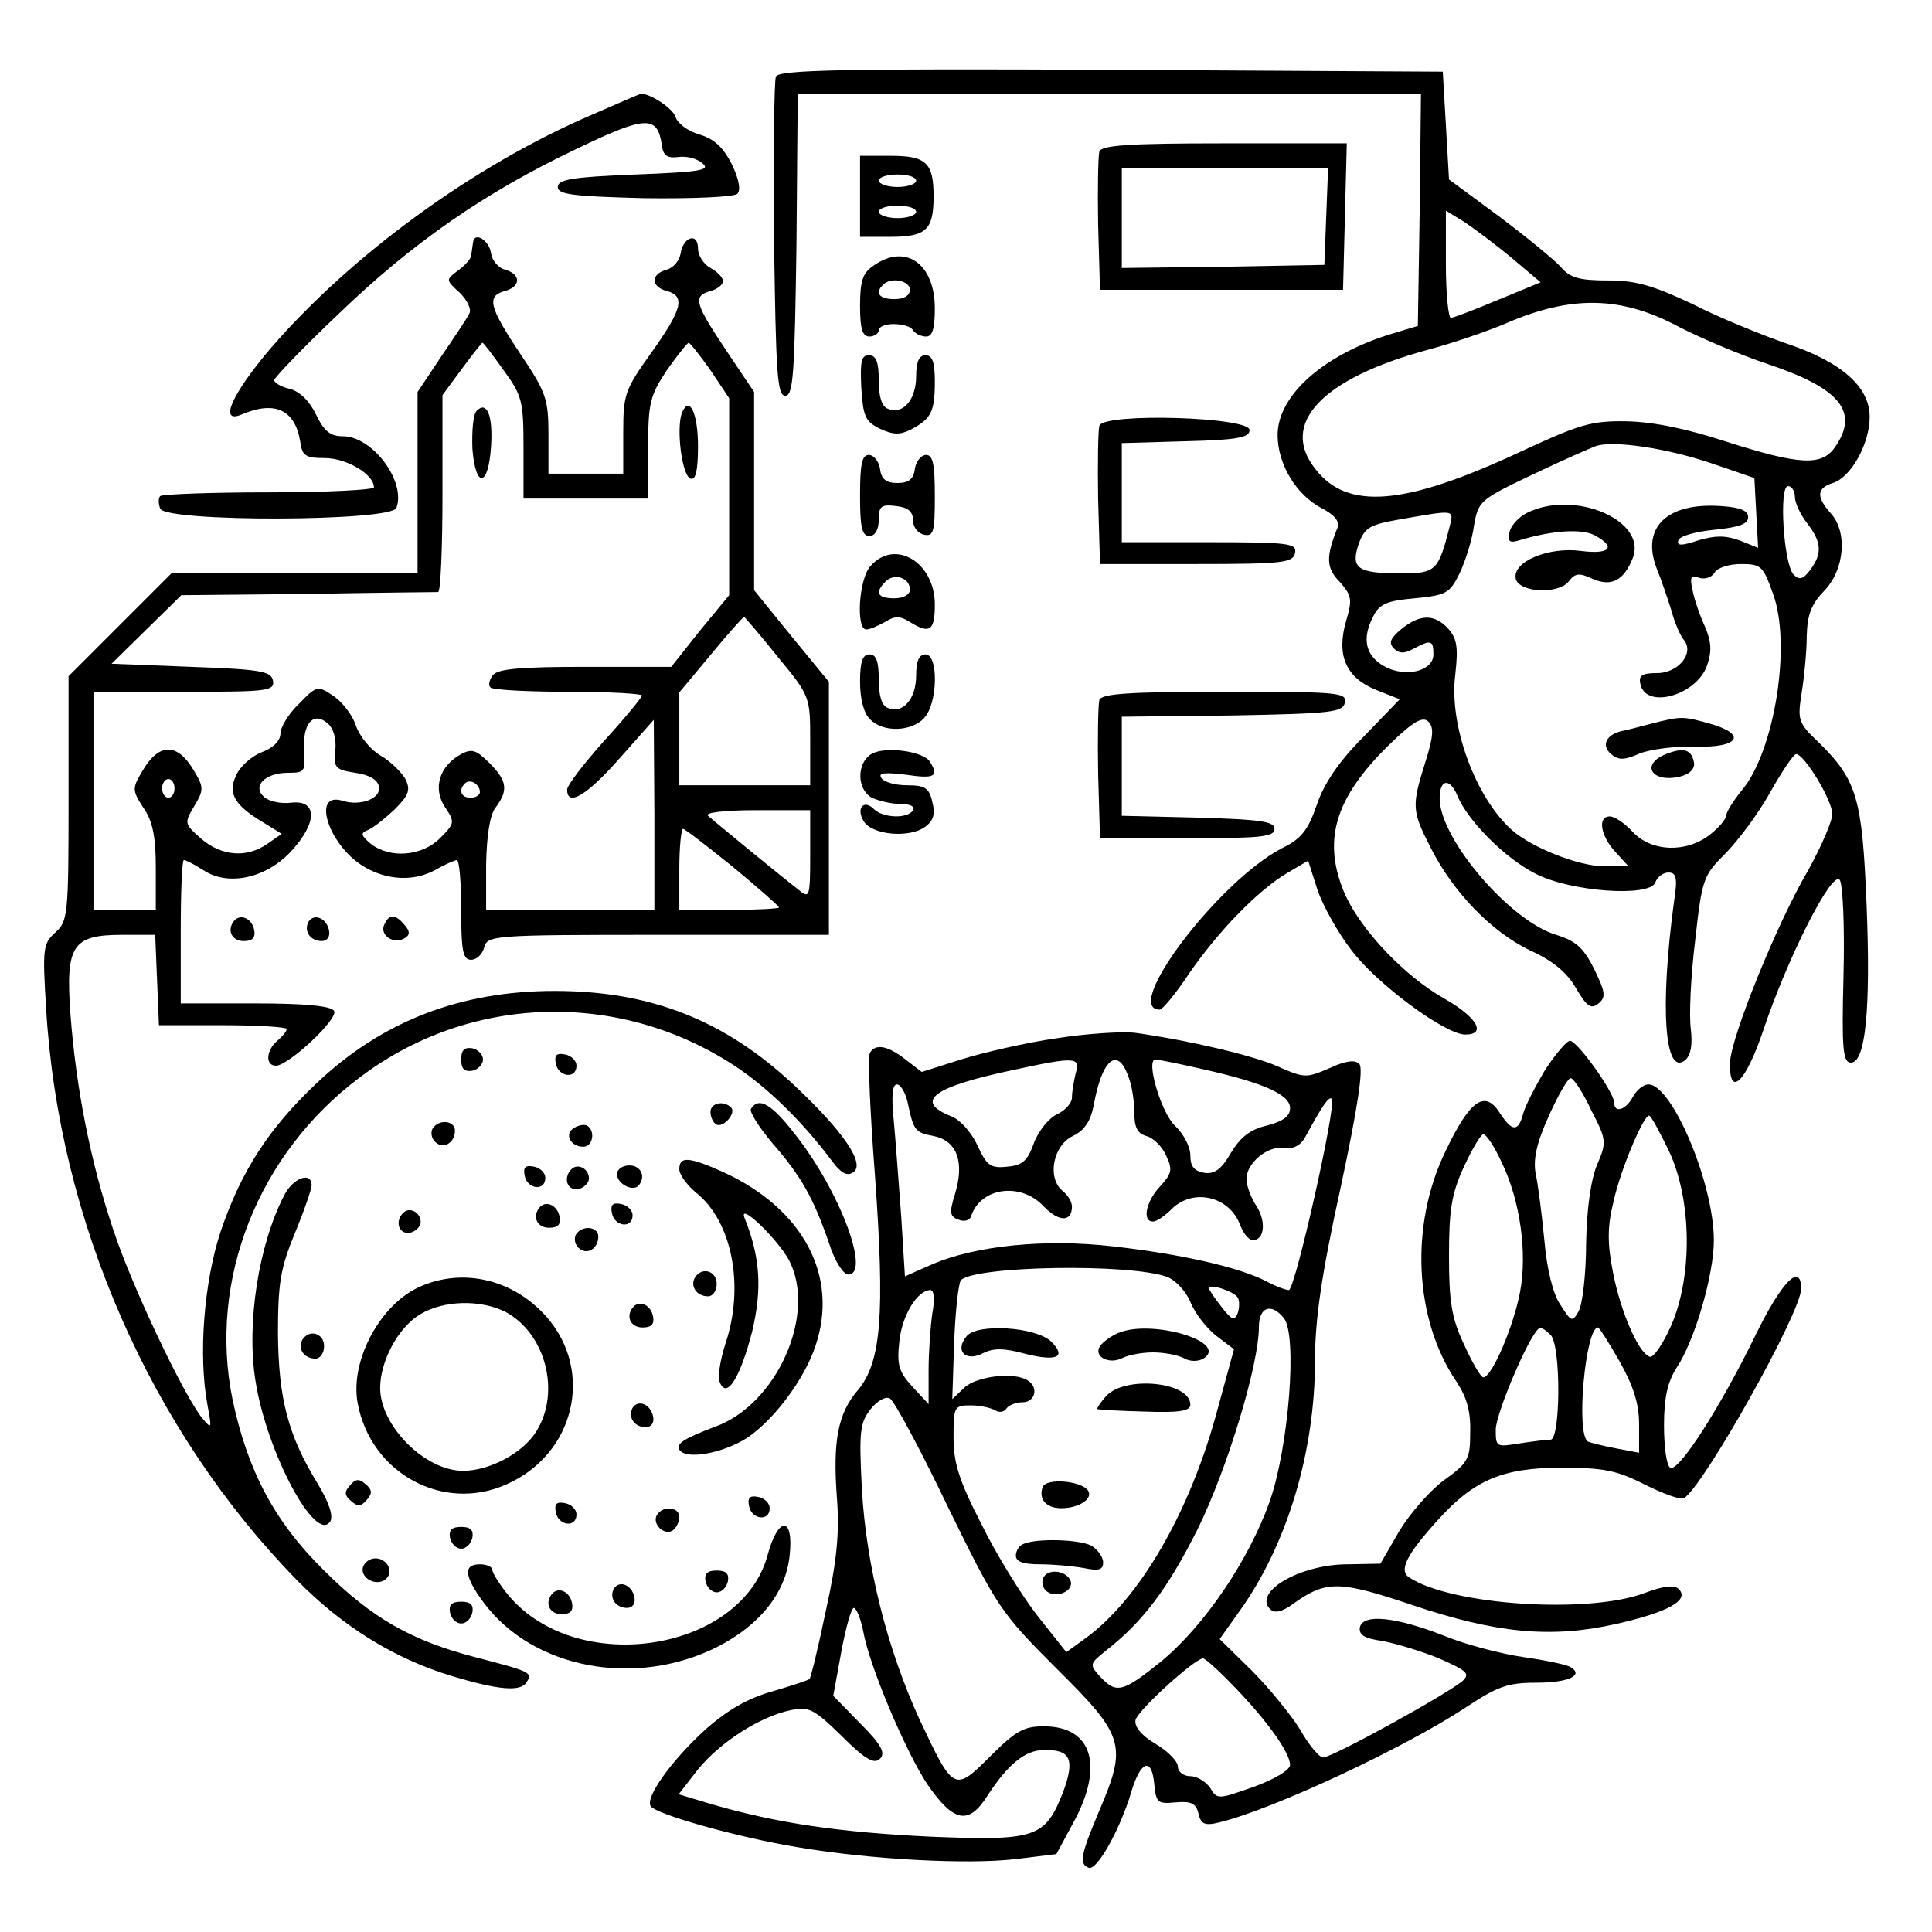<?xml version="1.0" standalone="no"?>
<!DOCTYPE svg PUBLIC "-//W3C//DTD SVG 20010904//EN"
 "http://www.w3.org/TR/2001/REC-SVG-20010904/DTD/svg10.dtd">
<svg version="1.0" xmlns="http://www.w3.org/2000/svg"
 width="310pt" height="310pt" viewBox="0 0 310 310"
 preserveAspectRatio="xMidYMid meet">
<g transform="translate(0,310) scale(0.1,-0.1)"
fill="#000000" stroke="none">
<path d="M1245 2977 c-3 -7 -4 -125 -3 -262 3 -214 5 -250 18 -250 13 0 15 35
18 243 l2 242 500 0 500 0 -2 -186 -3 -187 -40 -12 c-110 -33 -185 -99 -185
-163 0 -47 30 -96 70 -117 21 -11 30 -21 26 -32 -19 -47 -18 -65 4 -87 19 -22
20 -28 10 -62 -16 -55 -1 -91 48 -111 l38 -15 -57 -59 c-40 -40 -64 -75 -76
-110 -14 -41 -25 -55 -56 -70 -102 -53 -258 -259 -196 -259 4 0 26 26 47 58
47 68 110 133 157 161 l34 20 15 -47 c9 -26 33 -69 54 -96 40 -54 151 -136
183 -136 35 0 19 28 -34 58 -62 35 -131 107 -158 165 -38 86 -19 155 70 242
39 38 54 46 63 37 9 -9 8 -24 -5 -65 -22 -70 -22 -78 9 -138 36 -71 97 -134
159 -164 36 -16 60 -36 74 -61 17 -29 24 -34 36 -24 12 10 11 18 -7 55 -17 34
-29 45 -61 55 -74 22 -187 154 -187 219 0 32 17 33 29 3 17 -40 77 -100 125
-124 56 -29 183 -38 192 -14 3 9 13 16 21 16 13 0 15 -9 9 -47 -23 -171 -15
-281 18 -254 9 8 12 24 9 50 -3 22 0 85 7 142 11 99 13 104 48 139 20 20 53
64 72 98 19 34 38 62 42 62 13 0 58 -74 58 -96 0 -12 -18 -53 -39 -91 -50 -85
-123 -266 -125 -307 -2 -59 25 -33 53 50 39 117 111 259 123 242 5 -7 8 -76 6
-153 -3 -119 -1 -140 12 -140 23 0 32 83 25 254 -7 170 -15 199 -77 260 -33
31 -34 36 -27 80 4 25 8 66 8 90 1 35 7 51 28 73 33 34 38 95 10 125 -23 26
-22 40 4 48 29 9 59 63 59 106 0 49 -46 89 -137 119 -37 13 -104 40 -147 62
-64 30 -91 38 -136 38 -46 0 -61 4 -76 22 -10 11 -55 48 -99 81 l-80 59 -5 87
-5 86 -533 3 c-425 2 -534 0 -537 -11z m1182 -292 l45 -38 -68 -28 c-38 -16
-72 -29 -76 -29 -4 0 -8 39 -8 86 l0 86 31 -19 c16 -11 51 -37 76 -58z m268
-110 c33 -17 96 -44 141 -59 117 -39 148 -77 108 -134 -21 -30 -57 -28 -173 9
-64 21 -117 32 -161 33 -58 1 -76 -5 -175 -51 -181 -84 -273 -92 -324 -26 -59
73 10 146 181 192 41 11 96 30 124 42 106 46 186 44 279 -6z m50 -218 l70 -24
3 -56 3 -56 -30 12 c-22 8 -39 8 -66 0 -27 -9 -35 -9 -32 0 2 7 28 14 58 17
39 4 54 9 54 20 0 11 -13 16 -44 18 -87 6 -129 -35 -102 -102 7 -17 17 -47 23
-66 5 -19 14 -40 20 -47 17 -21 -9 -53 -43 -53 -24 0 -30 -4 -27 -17 8 -42 90
-19 107 29 8 23 7 38 -3 62 -8 17 -17 43 -20 58 -5 22 -3 26 10 21 9 -3 20 0
25 8 4 8 24 14 42 14 33 0 36 -3 52 -48 30 -82 2 -253 -50 -315 -14 -17 -25
-35 -25 -40 0 -6 -12 -20 -26 -31 -38 -30 -94 -28 -124 4 -13 14 -29 25 -37
25 -20 0 -15 -31 9 -57 l21 -23 -39 0 c-41 0 -116 30 -148 58 -59 53 -101 168
-91 249 5 44 3 58 -11 74 -22 24 -45 24 -75 0 -18 -15 -21 -22 -13 -31 9 -9
17 -9 32 -1 28 15 32 14 32 -9 0 -27 -45 -38 -79 -19 -30 17 -36 44 -18 79 10
21 22 26 67 30 51 5 56 8 72 40 9 19 20 53 23 76 7 40 9 42 93 82 48 23 94 43
102 46 27 10 114 -3 185 -27z m135 -54 c0 -10 9 -29 20 -43 23 -30 24 -48 5
-74 -12 -16 -18 -17 -27 -8 -16 16 -24 142 -9 142 6 0 11 -8 11 -17z m-554
-48 c-18 -71 -22 -75 -78 -75 -70 0 -81 8 -68 47 10 27 17 31 68 40 87 15 85
16 78 -12z"/>
<path d="M2450 2277 c-14 -7 -26 -21 -28 -31 -3 -16 0 -18 19 -12 51 15 97 18
118 7 35 -19 24 -31 -22 -25 -52 7 -110 -17 -105 -44 4 -23 69 -26 85 -5 11
14 17 14 39 4 30 -13 50 -2 64 34 23 60 -94 110 -170 72z"/>
<path d="M2650 1939 c-19 -5 -41 -11 -48 -12 -25 -6 -33 -23 -17 -37 12 -10
21 -10 46 1 18 7 58 12 90 11 70 -2 83 20 22 37 -43 12 -45 12 -93 0z"/>
<path d="M2673 1890 c-42 -17 -22 -47 23 -36 16 4 24 13 22 23 -4 21 -17 24
-45 13z"/>
<path d="M950 2916 c-189 -81 -385 -224 -515 -374 -63 -74 -85 -123 -47 -107
54 23 86 7 94 -45 3 -21 8 -25 39 -25 35 0 79 -26 79 -47 0 -4 -76 -8 -168 -8
-93 0 -171 -3 -175 -6 -3 -3 -3 -12 0 -20 8 -22 371 -21 379 1 16 42 -38 115
-86 115 -20 0 -30 8 -43 35 -10 21 -26 37 -42 41 -14 3 -25 10 -25 14 0 4 46
52 103 106 118 114 236 196 384 266 110 53 128 53 135 5 2 -17 9 -21 26 -19
13 2 30 -2 39 -10 14 -11 -3 -14 -108 -18 -101 -4 -124 -8 -124 -20 0 -12 23
-15 139 -18 79 -1 144 2 149 7 6 6 3 23 -9 48 -14 27 -28 40 -51 47 -18 5 -35
17 -39 28 -4 15 -46 41 -57 37 -1 0 -36 -15 -77 -33z"/>
<path d="M1764 2857 c-2 -7 -3 -60 -2 -118 l3 -104 195 0 195 0 3 118 3 117
-196 0 c-153 0 -197 -3 -201 -13z m364 -104 l-3 -78 -162 -3 -163 -2 0 80 0
80 165 0 166 0 -3 -77z"/>
<path d="M1380 2785 l0 -65 49 0 c57 0 69 11 69 65 0 54 -12 65 -69 65 l-49 0
0 -65z m90 25 c0 -5 -13 -10 -30 -10 -16 0 -30 5 -30 10 0 6 14 10 30 10 17 0
30 -4 30 -10z m0 -50 c0 -5 -13 -10 -30 -10 -16 0 -30 5 -30 10 0 6 14 10 30
10 17 0 30 -4 30 -10z"/>
<path d="M759 2711 c-1 -6 -2 -15 -3 -21 0 -5 -10 -16 -21 -24 -20 -15 -20
-15 3 -36 12 -12 19 -27 15 -33 -3 -7 -24 -38 -45 -69 l-38 -57 0 -145 0 -146
-198 0 -197 0 -83 -83 -82 -82 0 -196 c0 -187 -1 -197 -21 -215 -20 -18 -21
-25 -15 -122 20 -341 168 -678 403 -918 73 -74 155 -125 247 -153 76 -23 112
-26 121 -10 10 15 6 17 -79 39 -105 27 -169 63 -247 141 -79 78 -122 160 -146
274 -39 191 41 394 204 516 175 133 414 141 600 20 54 -35 111 -91 158 -154
14 -19 24 -25 34 -18 20 13 -15 65 -95 140 -111 104 -230 151 -384 151 -152 0
-278 -49 -383 -149 -76 -72 -120 -140 -153 -237 -27 -82 -36 -200 -21 -279 7
-38 7 -39 -9 -20 -30 38 -112 210 -142 301 -37 110 -60 228 -69 347 -8 110 3
127 83 127 l53 0 3 -72 3 -73 103 0 c56 0 102 -3 102 -6 0 -4 -7 -12 -15 -19
-18 -15 -20 -40 -2 -40 21 1 101 76 93 88 -5 8 -47 12 -127 12 l-119 0 0 115
c0 63 2 115 5 115 3 0 17 -7 31 -16 40 -27 102 -13 142 31 42 46 41 82 -1 77
-16 -2 -35 2 -43 9 -20 17 1 39 38 39 27 0 28 2 26 35 -3 43 14 64 37 45 10
-8 15 -25 13 -44 -3 -28 0 -31 32 -36 22 -3 36 -11 38 -22 4 -19 -29 -32 -58
-23 -51 16 -23 -71 33 -105 38 -23 82 -25 117 -5 14 8 28 14 33 15 4 0 7 -36
7 -80 0 -67 3 -80 16 -80 9 0 18 9 21 20 5 19 14 20 279 20 l274 0 0 203 0
203 -60 73 -60 74 0 159 0 159 -45 67 c-50 75 -54 87 -25 95 11 3 20 10 20 16
0 6 -9 15 -20 21 -11 6 -20 20 -20 31 0 27 -24 19 -28 -8 -2 -12 -12 -23 -23
-26 -25 -7 -25 -27 1 -34 30 -8 25 -29 -25 -99 -42 -59 -45 -66 -45 -128 l0
-66 -60 0 -60 0 0 63 c0 57 -4 68 -45 129 -50 75 -55 93 -25 101 26 7 26 27 1
34 -11 3 -21 14 -23 26 -3 22 -27 36 -29 18z m49 -205 c30 -41 32 -50 32 -125
l0 -81 100 0 100 0 0 81 c0 73 3 84 30 125 17 24 33 44 35 44 2 0 18 -20 35
-44 l30 -45 0 -158 0 -158 -47 -57 -46 -58 -137 0 c-103 0 -140 -3 -149 -13
-6 -8 -8 -17 -4 -20 3 -4 60 -7 125 -7 65 0 118 -3 118 -6 0 -3 -27 -36 -60
-72 -33 -37 -60 -72 -60 -79 0 -28 31 -10 84 50 l55 62 1 -152 0 -153 -135 0
-135 0 0 73 c1 47 6 79 15 91 21 28 19 43 -10 72 -21 21 -28 23 -45 14 -35
-19 -46 -55 -26 -85 16 -24 16 -26 -8 -50 -29 -29 -80 -33 -111 -9 -16 14 -17
17 -5 22 8 3 27 18 43 33 24 24 26 32 17 50 -7 11 -24 28 -40 37 -15 9 -33 30
-39 48 -6 18 -23 39 -37 48 -24 16 -26 16 -54 -13 -17 -16 -30 -38 -30 -48 0
-11 -11 -23 -30 -30 -16 -6 -35 -23 -41 -37 -14 -29 -3 -48 44 -76 l29 -18
-23 -16 c-33 -23 -73 -20 -106 8 -27 24 -28 25 -11 53 15 25 15 30 0 55 -27
47 -57 47 -84 0 -16 -27 -16 -30 2 -58 15 -21 20 -47 20 -96 l0 -68 -50 0 -50
0 0 175 0 175 146 0 c133 0 145 1 142 18 -3 15 -20 18 -131 22 l-128 5 56 55
56 55 202 2 c111 2 205 3 210 3 4 0 7 71 7 158 l0 158 31 42 c17 23 32 42 33
42 2 0 17 -20 34 -44z m440 -460 c52 -63 52 -64 52 -135 l0 -71 -105 0 -105 0
0 74 0 75 50 60 c28 34 52 61 54 61 1 0 26 -29 54 -64z m-968 -211 c0 -8 -4
-15 -10 -15 -5 0 -10 7 -10 15 0 8 5 15 10 15 6 0 10 -7 10 -15z m490 -6 c0
-5 -7 -9 -15 -9 -15 0 -20 12 -9 23 8 8 24 -1 24 -14z m530 -100 c0 -67 -1
-71 -17 -58 -36 28 -138 112 -147 120 -6 5 26 9 77 9 l87 0 0 -71z m-124 -20
c41 -34 74 -63 74 -65 0 -2 -36 -4 -80 -4 l-80 0 0 65 c0 36 3 65 6 65 3 0 39
-28 80 -61z"/>
<path d="M765 2441 c-6 -6 -8 -33 -7 -61 5 -65 26 -62 30 5 3 49 -7 72 -23 56z"/>
<path d="M1094 2437 c-9 -25 0 -100 14 -105 8 -3 12 12 12 52 0 53 -14 83 -26
53z"/>
<path d="M1402 2674 c-18 -12 -22 -25 -22 -65 0 -37 4 -49 15 -49 8 0 15 5 15
10 0 6 11 10 24 10 14 0 28 -4 31 -10 3 -5 13 -10 21 -10 10 0 14 12 14 45 0
72 -47 105 -98 69z m58 -39 c0 -9 -9 -15 -25 -15 -24 0 -32 10 -18 23 12 13
43 7 43 -8z"/>
<path d="M1382 2478 c3 -46 6 -54 30 -66 22 -10 32 -10 50 -1 32 17 38 28 38
77 0 31 -4 42 -15 42 -10 0 -15 -10 -15 -34 0 -37 -21 -62 -45 -52 -10 3 -15
19 -15 46 0 29 -4 40 -16 40 -12 0 -14 -10 -12 -52z"/>
<path d="M1764 2417 c-2 -7 -3 -60 -2 -118 l3 -104 155 0 c139 0 155 2 158 18
3 15 -9 17 -137 17 l-141 0 0 80 0 79 103 3 c83 2 102 6 102 18 0 21 -233 28
-241 7z"/>
<path d="M1380 2305 c0 -51 3 -65 15 -65 9 0 15 10 15 26 0 22 4 25 28 22 19
-2 27 -9 27 -23 0 -11 8 -21 18 -23 15 -3 17 5 17 62 0 51 -3 66 -14 66 -8 0
-16 -10 -18 -22 -2 -17 -10 -23 -28 -23 -18 0 -26 6 -28 23 -2 12 -10 22 -18
22 -11 0 -14 -15 -14 -65z"/>
<path d="M1397 2192 c-19 -20 -24 -102 -7 -102 6 0 19 6 30 12 16 10 24 10 40
0 32 -20 40 -14 40 28 0 68 -64 106 -103 62z m63 -38 c0 -8 -10 -14 -25 -14
-27 0 -32 9 -14 27 14 14 39 6 39 -13z"/>
<path d="M1380 2006 c0 -27 6 -51 16 -60 21 -22 67 -20 87 2 22 24 23 102 2
102 -10 0 -15 -10 -15 -34 0 -37 -21 -62 -45 -52 -10 3 -15 19 -15 46 0 29 -4
40 -15 40 -11 0 -15 -12 -15 -44z"/>
<path d="M1764 1977 c-2 -7 -3 -60 -2 -118 l3 -104 140 0 c118 0 140 2 140 15
0 12 -22 15 -122 18 l-123 3 0 79 0 80 177 2 c160 3 178 5 181 21 3 16 -11 17
-193 17 -153 0 -197 -3 -201 -13z"/>
<path d="M1398 1890 c-24 -15 -23 -57 1 -70 11 -5 31 -10 46 -10 15 0 24 -4
20 -10 -8 -14 -48 -13 -63 2 -16 16 -29 1 -16 -20 14 -22 73 -27 98 -9 14 10
17 21 12 40 -5 23 -12 27 -41 27 -18 0 -37 5 -41 12 -5 8 5 9 39 5 47 -7 54
-3 39 21 -11 17 -73 25 -94 12z"/>
<path d="M377 1624 c-14 -15 -6 -34 14 -34 14 0 19 5 17 17 -3 18 -20 27 -31
17z"/>
<path d="M495 1621 c-8 -15 3 -31 21 -31 9 0 14 7 12 17 -4 20 -24 28 -33 14z"/>
<path d="M616 1615 c-6 -17 17 -31 34 -20 8 5 8 11 -1 21 -15 18 -25 18 -33
-1z"/>
<path d="M1695 1434 c-49 -7 -118 -23 -153 -34 l-63 -20 -26 20 c-28 22 -48
26 -57 11 -4 -5 0 -94 8 -198 16 -223 10 -298 -27 -343 -33 -38 -41 -83 -34
-175 4 -55 0 -99 -18 -180 -12 -58 -24 -107 -26 -109 -2 -2 -29 -11 -60 -20
-39 -11 -72 -30 -107 -61 -54 -49 -97 -109 -88 -123 8 -13 139 -50 236 -66
118 -20 273 -28 350 -19 l65 8 27 50 c50 91 31 155 -47 155 -32 0 -45 -7 -86
-48 -58 -58 -59 -57 -114 60 -52 114 -85 246 -92 368 -5 94 -3 107 14 129 11
14 25 21 31 17 7 -4 49 -82 93 -174 79 -161 84 -169 175 -260 108 -107 113
-122 68 -227 -30 -71 -33 -86 -17 -92 13 -5 50 61 68 121 15 51 33 57 37 14 3
-30 5 -33 34 -30 25 2 33 -1 37 -18 4 -17 10 -20 34 -14 86 21 296 119 396
185 50 33 66 39 112 39 52 0 77 12 55 25 -6 4 -40 11 -75 16 -35 5 -93 20
-127 34 -79 31 -131 36 -136 14 -2 -12 7 -18 36 -22 21 -4 62 -16 91 -28 43
-19 50 -24 39 -35 -18 -18 -210 -124 -225 -124 -6 0 -23 20 -37 45 -15 24 -50
67 -78 95 l-51 50 32 45 c76 106 121 255 121 402 0 65 10 136 41 277 28 131
37 192 30 199 -7 7 -22 5 -48 -7 -37 -16 -40 -16 -83 3 -41 18 -144 42 -230
54 -19 2 -75 -1 -125 -9z m31 -56 c-3 -13 -6 -30 -6 -39 0 -9 -11 -21 -24 -27
-13 -6 -30 -27 -37 -46 -10 -28 -18 -36 -43 -38 -27 -3 -33 2 -48 35 -10 21
-28 41 -42 46 -60 24 -29 47 99 74 101 22 109 21 101 -5z m84 -4 c6 -14 10
-40 10 -58 0 -25 5 -35 20 -39 11 -3 25 -17 31 -31 11 -23 9 -29 -9 -49 -23
-24 -30 -57 -12 -57 6 0 19 9 30 20 34 34 93 21 110 -26 5 -13 14 -24 20 -24
19 0 22 30 6 55 -9 13 -16 33 -16 43 0 26 34 54 60 50 15 -2 27 4 34 17 29 53
38 66 43 62 8 -9 -59 -307 -69 -307 -5 0 -21 6 -36 14 -44 23 -139 44 -245 56
-111 13 -223 1 -292 -29 l-43 -19 -6 97 c-4 53 -9 122 -12 154 -4 38 -2 57 5
57 6 0 13 -12 17 -27 10 -48 12 -50 43 -56 37 -8 49 -42 33 -94 -9 -29 -8 -35
6 -40 9 -4 18 -1 20 5 15 47 80 56 117 16 24 -25 45 -25 45 0 0 8 -7 19 -16
26 -24 21 -14 72 17 87 19 9 29 24 34 50 13 73 38 94 55 47z m122 10 c98 -22
138 -41 138 -62 0 -13 -11 -21 -37 -28 -27 -6 -43 -19 -58 -44 -15 -26 -26
-34 -42 -32 -17 3 -23 10 -23 28 0 14 -11 35 -25 48 -22 21 -47 106 -31 106 4
0 39 -7 78 -16z m-59 -333 c13 -5 30 -23 37 -40 7 -18 26 -42 41 -54 l29 -22
-26 -95 c-44 -166 -126 -307 -214 -370 l-29 -21 -46 58 c-25 32 -66 98 -90
147 -36 70 -45 98 -45 140 0 49 1 51 28 51 15 0 32 -4 39 -8 6 -4 14 -3 18 3
3 5 15 10 26 10 20 0 26 24 8 35 -21 14 -81 7 -101 -11 l-20 -19 3 92 c2 50 7
95 11 99 24 23 272 27 331 5z m113 -33 c3 -5 3 -16 0 -25 -5 -13 -10 -11 -26
10 -11 14 -20 27 -20 30 0 8 40 -5 46 -15z m-490 -25 c-3 -21 -6 -62 -6 -92
l0 -54 -26 28 c-22 24 -25 35 -21 72 4 42 29 83 50 83 6 0 7 -16 3 -37z m564
-8 c22 -27 8 -207 -23 -295 -34 -95 -105 -199 -174 -256 -62 -50 -72 -52 -98
-24 -17 19 -17 20 9 41 60 47 99 99 147 194 48 97 99 265 99 326 0 32 20 39
40 14z m-675 -502 c10 -57 69 -195 103 -246 42 -61 66 -66 96 -19 33 51 61 74
91 74 43 1 50 -15 31 -67 -29 -74 -43 -79 -214 -72 -144 7 -243 21 -350 52
l-53 16 31 40 c36 44 100 85 149 95 29 6 37 2 82 -42 38 -38 52 -45 61 -36 9
9 3 22 -32 57 l-43 44 13 71 c7 38 16 70 20 70 4 0 11 -17 15 -37z m596 -90
c54 -56 89 -106 89 -125 0 -8 -25 -23 -58 -35 -57 -20 -59 -21 -70 -2 -7 10
-21 19 -32 19 -11 0 -20 7 -20 15 0 9 -16 25 -36 37 -22 13 -34 27 -32 38 3
15 93 97 108 99 3 1 26 -20 51 -46z"/>
<path d="M1551 956 c-20 -24 -1 -42 27 -27 16 8 33 8 66 -1 51 -13 68 -6 43
19 -24 24 -119 30 -136 9z"/>
<path d="M1794 961 c-12 -5 -25 -15 -29 -21 -11 -17 15 -30 36 -19 10 5 32 9
49 9 17 0 39 -4 49 -9 10 -6 23 -6 32 -1 42 27 -84 64 -137 41z"/>
<path d="M1775 860 c-10 -11 -16 -21 -14 -21 2 -1 37 -3 77 -4 54 -2 72 1 72
11 0 37 -105 47 -135 14z"/>
<path d="M1673 714 c-7 -20 6 -34 30 -34 28 0 51 15 43 28 -10 16 -67 21 -73
6z"/>
<path d="M1643 623 c-7 -2 -13 -11 -13 -19 0 -10 12 -14 39 -14 21 0 53 -3 70
-6 24 -5 31 -3 31 9 0 9 -9 21 -19 27 -20 10 -86 12 -108 3z"/>
<path d="M1675 570 c-4 -7 -3 -16 3 -22 14 -14 45 -2 40 15 -6 16 -34 21 -43
7z"/>
<path d="M2479 1383 c-16 -27 -32 -58 -35 -70 -8 -30 -18 -29 -38 2 -24 37
-48 19 -87 -63 -57 -118 -50 -269 18 -369 16 -24 23 -47 22 -81 0 -43 -3 -49
-42 -77 -23 -17 -55 -54 -72 -82 l-30 -52 -53 -1 c-75 0 -152 -44 -124 -72 7
-7 19 -5 39 10 51 36 72 36 188 -3 136 -46 224 -54 327 -31 84 19 119 38 102
56 -7 7 -23 6 -55 -6 -89 -34 -310 -20 -378 25 -17 11 -4 37 47 93 57 63 103
83 197 83 67 0 89 -4 134 -27 30 -15 58 -25 63 -22 32 20 188 298 188 336 0
43 -31 12 -73 -74 -57 -117 -124 -221 -137 -213 -6 3 -10 34 -10 68 0 45 6 70
20 92 29 43 60 149 60 205 0 91 -67 250 -105 250 -8 0 -19 -9 -25 -20 -11 -21
-30 -27 -30 -9 0 16 -59 99 -71 99 -5 0 -23 -21 -40 -47z m74 -64 c25 -48 25
-52 10 -87 -10 -23 -17 -70 -18 -127 0 -49 -6 -99 -12 -109 -10 -18 -12 -17
-29 10 -12 17 -22 57 -26 104 -4 41 -10 89 -14 107 -4 22 1 48 21 92 15 34 31
61 35 61 5 0 20 -23 33 -51z m125 -66 c37 -79 38 -202 3 -281 -13 -29 -28 -51
-34 -49 -18 6 -47 73 -59 136 -9 46 -9 73 1 113 11 51 48 138 57 138 3 0 17
-26 32 -57z m-269 -17 c30 -61 42 -146 30 -209 -10 -54 -45 -137 -59 -137 -4
0 -18 24 -31 53 -20 42 -24 69 -24 142 0 73 4 100 24 143 13 28 27 52 31 52 5
0 18 -20 29 -44z m79 -278 c17 -17 16 -168 0 -168 -7 0 -30 -3 -50 -6 -37 -6
-38 -6 -38 22 0 27 58 162 71 163 3 1 10 -4 17 -11z m111 -43 c22 -39 31 -68
31 -100 l0 -46 -37 7 c-21 4 -41 9 -45 11 -20 11 -4 183 16 183 2 0 18 -25 35
-55z"/>
<path d="M740 1400 c0 -15 5 -20 18 -18 9 2 17 10 17 18 0 8 -8 16 -17 18 -13
2 -18 -3 -18 -18z"/>
<path d="M892 1393 c4 -21 33 -25 33 -3 0 8 -8 16 -18 18 -14 3 -18 -1 -15
-15z"/>
<path d="M1140 1316 c0 -8 4 -17 9 -20 11 -7 33 18 24 27 -12 12 -33 7 -33 -7z"/>
<path d="M1205 1321 c-3 -5 13 -30 35 -56 46 -53 65 -87 90 -159 9 -29 23 -51
31 -51 36 0 -12 131 -83 222 -39 51 -60 64 -73 44z"/>
<path d="M694 1289 c-3 -6 -2 -15 4 -21 13 -13 32 -2 32 18 0 16 -26 19 -36 3z"/>
<path d="M921 1290 c-16 -9 -6 -30 15 -30 15 0 20 25 6 34 -4 2 -14 1 -21 -4z"/>
<path d="M1090 1224 c0 -9 12 -25 26 -37 59 -46 79 -151 48 -243 -8 -25 -13
-53 -9 -62 11 -28 33 8 52 82 16 68 13 118 -12 181 -12 29 52 -32 71 -67 45
-86 -19 -231 -118 -267 -50 -19 -63 -27 -58 -37 10 -17 70 -6 109 19 43 29 91
93 109 146 39 113 -19 222 -149 281 -54 24 -69 25 -69 4z"/>
<path d="M842 1213 c4 -21 33 -25 33 -3 0 8 -8 16 -18 18 -14 3 -18 -1 -15
-15z"/>
<path d="M917 1224 c-14 -14 -7 -35 11 -32 9 2 17 10 17 17 0 16 -18 25 -28
15z"/>
<path d="M990 1216 c0 -15 24 -28 34 -19 13 14 5 33 -14 33 -11 0 -20 -6 -20
-14z"/>
<path d="M456 1182 c-41 -79 -61 -206 -46 -298 18 -115 97 -262 120 -225 5 9
-2 30 -20 60 -48 78 -63 137 -64 241 0 81 4 105 27 161 15 36 27 71 27 77 0
23 -30 12 -44 -16z"/>
<path d="M867 1164 c-14 -15 -6 -34 14 -34 14 0 19 5 17 17 -3 18 -20 27 -31
17z"/>
<path d="M982 1153 c4 -21 33 -25 33 -3 0 8 -8 16 -18 18 -14 3 -18 -1 -15
-15z"/>
<path d="M647 1154 c-14 -14 -7 -35 11 -32 9 2 17 10 17 17 0 16 -18 25 -28
15z"/>
<path d="M924 1119 c-3 -6 -2 -15 4 -21 13 -13 32 -2 32 18 0 16 -26 19 -36 3z"/>
<path d="M1115 1050 c-8 -14 3 -30 21 -30 8 0 14 9 14 20 0 21 -24 28 -35 10z"/>
<path d="M675 1036 c-65 -28 -114 -120 -101 -188 21 -112 137 -175 238 -130
110 48 142 181 65 269 -53 60 -133 79 -202 49z m136 -41 c64 -34 89 -128 50
-191 -21 -35 -75 -64 -118 -64 -61 0 -133 72 -133 133 0 43 29 97 64 118 38
23 97 24 137 4z"/>
<path d="M1017 1004 c-14 -15 -6 -34 14 -34 14 0 19 5 17 17 -3 18 -20 27 -31
17z"/>
<path d="M485 950 c-8 -14 3 -30 21 -30 8 0 14 9 14 20 0 21 -24 28 -35 10z"/>
<path d="M1015 841 c-8 -15 3 -31 21 -31 9 0 14 7 12 17 -4 20 -24 28 -33 14z"/>
<path d="M561 716 c-9 -10 -8 -16 3 -25 10 -9 16 -8 25 3 9 10 8 16 -3 25 -10
9 -16 8 -25 -3z"/>
<path d="M1202 683 c4 -21 33 -25 33 -3 0 8 -8 16 -18 18 -14 3 -18 -1 -15
-15z"/>
<path d="M892 673 c4 -21 33 -25 33 -3 0 8 -8 16 -18 18 -14 3 -18 -1 -15 -15z"/>
<path d="M1054 669 c-8 -14 11 -33 25 -25 6 4 11 14 11 22 0 16 -26 19 -36 3z"/>
<path d="M722 633 c2 -10 10 -18 18 -18 8 0 16 8 18 18 2 12 -3 17 -18 17 -15
0 -20 -5 -18 -17z"/>
<path d="M1232 606 c-41 -156 -305 -198 -416 -66 -14 17 -26 36 -26 41 0 5 -9
9 -20 9 -27 0 -25 -19 5 -60 79 -108 245 -139 377 -72 68 35 109 87 115 146 7
63 -18 64 -35 2z"/>
<path d="M584 589 c-9 -15 11 -33 30 -26 9 4 13 13 10 22 -7 17 -30 20 -40 4z"/>
<path d="M1132 563 c2 -10 10 -18 18 -18 8 0 16 8 18 18 2 12 -3 17 -18 17
-15 0 -20 -5 -18 -17z"/>
<path d="M985 551 c-8 -15 3 -31 21 -31 9 0 14 7 12 17 -4 20 -24 28 -33 14z"/>
<path d="M887 544 c-14 -15 -6 -34 14 -34 14 0 19 5 17 17 -3 18 -20 27 -31
17z"/>
<path d="M722 513 c2 -10 10 -18 18 -18 8 0 16 8 18 18 2 12 -3 17 -18 17 -15
0 -20 -5 -18 -17z"/>
</g>
</svg>
